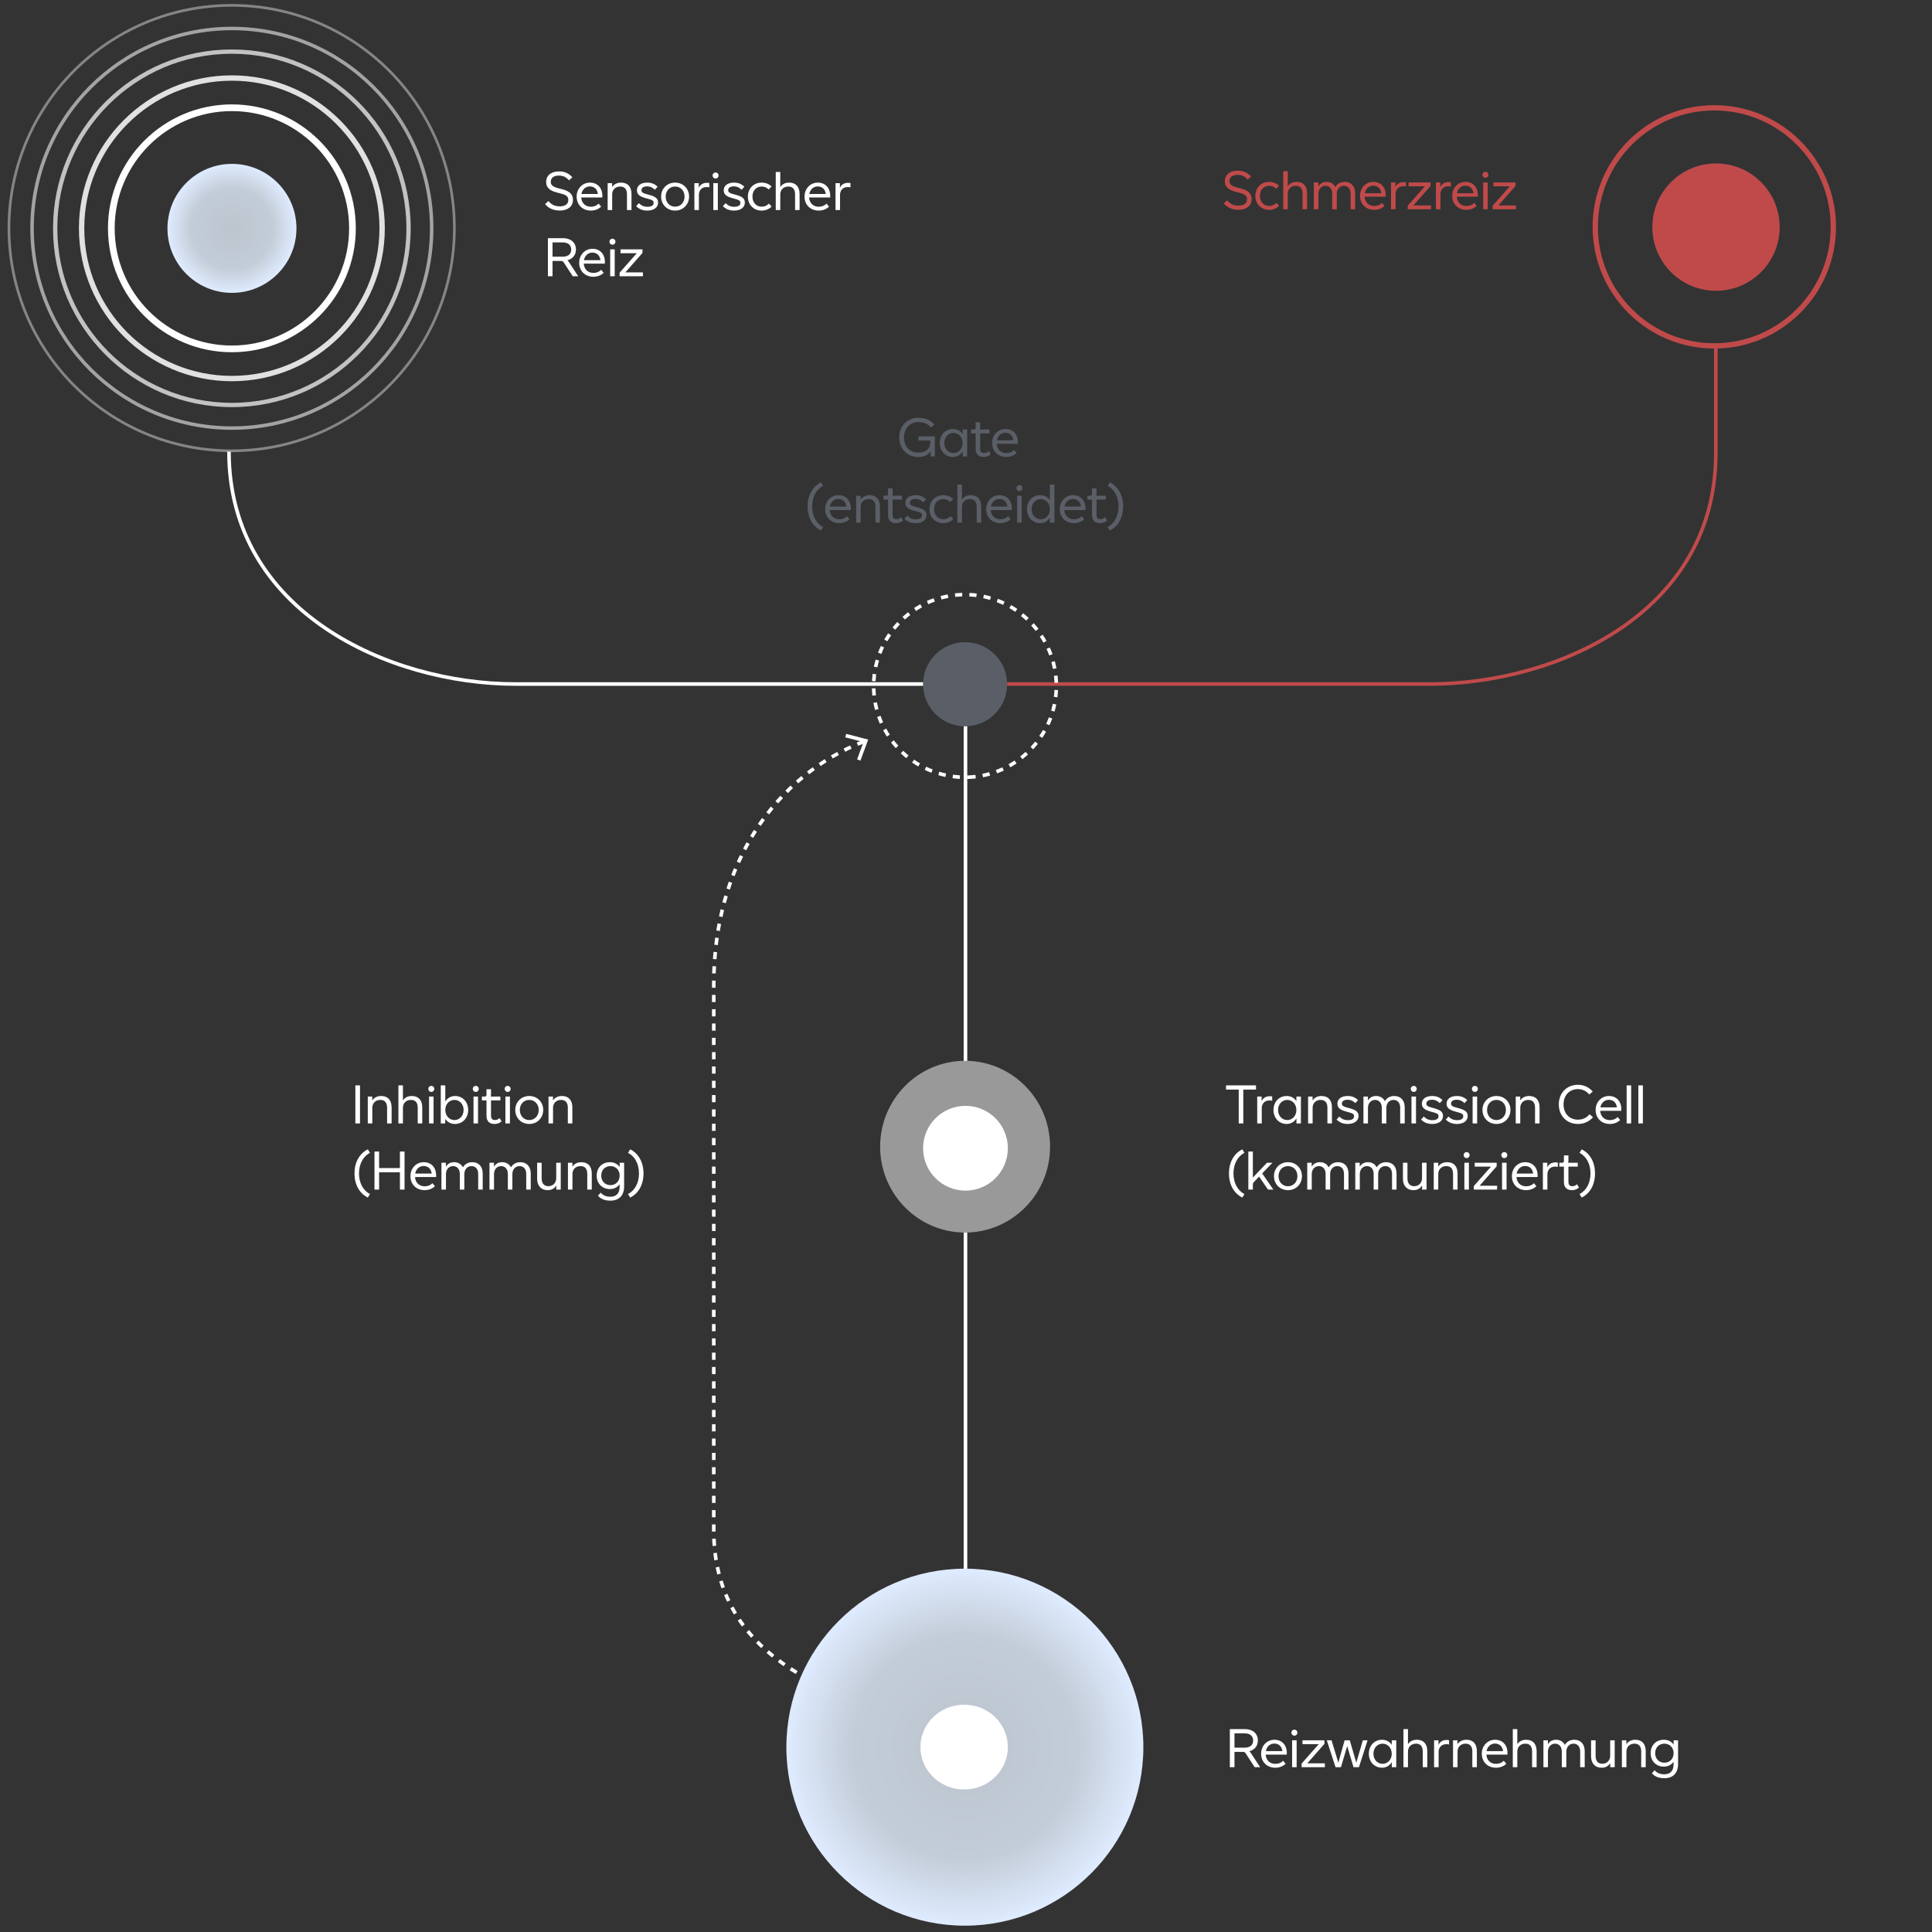 <svg width="1080" height="1080" viewBox="0 0 1080 1080" fill="none" xmlns="http://www.w3.org/2000/svg">
<rect x="0" y="0" width="1080" height="1080" fill="#333333" stroke="none"/>
<g clip-path="url(#clip0_1463_2)">
<mask id="mask0_1463_2" style="mask-type:luminance" maskUnits="userSpaceOnUse" x="0" y="0" width="1080" height="1080">
<path d="M1080 0H0V1080H1080V0Z" fill="white"/>
</mask>
<g mask="url(#mask0_1463_2)">
<path d="M692.454 628.001V609.093H685.36V606.718H702.109V609.093H695.014V628.001H692.454ZM702.798 628.001V612.979H705.266V615.57C705.914 614.059 707.363 612.794 709.769 612.794C710.386 612.794 710.818 612.825 711.157 612.918V615.323C710.756 615.2 710.17 615.138 709.677 615.138C706.53 615.138 705.327 617.421 705.327 619.488V628.001H702.798ZM719.258 628.309C715.002 628.309 711.886 624.978 711.886 620.475C711.886 615.971 715.002 612.671 719.258 612.671C721.51 612.671 723.423 613.658 724.687 615.509V612.979H727.217V628.001H724.718V625.225C723.453 627.199 721.479 628.309 719.258 628.309ZM719.567 626.119C722.497 626.119 724.687 623.683 724.687 620.475C724.687 617.298 722.497 614.861 719.567 614.861C716.636 614.861 714.446 617.298 714.446 620.475C714.446 623.683 716.636 626.119 719.567 626.119ZM731.235 628.001V612.979H733.734V615.138C734.875 613.504 736.571 612.671 738.761 612.671C742.432 612.671 744.56 614.984 744.56 619.025V628.001H742.031V619.241C742.031 616.372 740.736 614.861 738.268 614.861C735.584 614.861 733.764 616.65 733.764 619.303V628.001H731.235ZM753.419 628.309C750.766 628.309 748.823 627.477 747.157 625.842L748.669 624.145C750.026 625.502 751.476 626.181 753.419 626.181C755.732 626.181 756.935 625.441 756.935 624.022C756.935 622.788 756.349 622.387 753.542 621.647L752.956 621.493C749.162 620.506 747.62 619.333 747.62 616.958C747.62 614.306 749.841 612.671 753.357 612.671C755.825 612.671 757.552 613.442 759.156 614.953L757.645 616.65C756.319 615.447 755.085 614.768 753.296 614.768C751.291 614.768 750.119 615.57 750.119 616.927C750.119 618.1 750.921 618.593 753.666 619.303L754.252 619.457C757.984 620.444 759.434 621.554 759.434 623.837C759.434 626.551 757.059 628.309 753.419 628.309ZM762.172 628.001V612.979H764.671V615.2C765.658 613.565 767.138 612.702 769.174 612.671C771.364 612.609 773.277 613.75 774.171 615.57C775.251 613.689 777.101 612.671 779.446 612.671C782.993 612.671 785.245 615.108 785.245 619.025V628.001H782.715V619.241C782.715 616.557 781.296 614.861 778.952 614.861C776.639 614.861 774.973 616.712 774.973 619.303V628.001H772.444V619.241C772.444 616.619 770.963 614.861 768.681 614.861C766.367 614.861 764.702 616.742 764.702 619.303V628.001H762.172ZM789.027 628.001V612.979H791.556V628.001H789.027ZM790.292 610.388C789.336 610.388 788.626 609.648 788.626 608.692C788.626 607.735 789.336 607.026 790.292 607.026C791.248 607.026 791.957 607.735 791.957 608.692C791.957 609.648 791.248 610.388 790.292 610.388ZM800.638 628.309C797.985 628.309 796.042 627.477 794.376 625.842L795.888 624.145C797.245 625.502 798.695 626.181 800.638 626.181C802.951 626.181 804.154 625.441 804.154 624.022C804.154 622.788 803.568 622.387 800.761 621.647L800.175 621.493C796.381 620.506 794.839 619.333 794.839 616.958C794.839 614.306 797.06 612.671 800.576 612.671C803.044 612.671 804.771 613.442 806.375 614.953L804.864 616.65C803.538 615.447 802.304 614.768 800.515 614.768C798.51 614.768 797.338 615.57 797.338 616.927C797.338 618.1 798.14 618.593 800.885 619.303L801.471 619.457C805.203 620.444 806.653 621.554 806.653 623.837C806.653 626.551 804.278 628.309 800.638 628.309ZM814.45 628.309C811.797 628.309 809.854 627.477 808.188 625.842L809.7 624.145C811.057 625.502 812.507 626.181 814.45 626.181C816.763 626.181 817.966 625.441 817.966 624.022C817.966 622.788 817.38 622.387 814.573 621.647L813.987 621.493C810.193 620.506 808.651 619.333 808.651 616.958C808.651 614.306 810.872 612.671 814.388 612.671C816.856 612.671 818.583 613.442 820.187 614.953L818.676 616.65C817.349 615.447 816.116 614.768 814.327 614.768C812.322 614.768 811.149 615.57 811.149 616.927C811.149 618.1 811.951 618.593 814.697 619.303L815.283 619.457C819.015 620.444 820.465 621.554 820.465 623.837C820.465 626.551 818.09 628.309 814.45 628.309ZM823.203 628.001V612.979H825.732V628.001H823.203ZM824.468 610.388C823.511 610.388 822.802 609.648 822.802 608.692C822.802 607.735 823.511 607.026 824.468 607.026C825.424 607.026 826.133 607.735 826.133 608.692C826.133 609.648 825.424 610.388 824.468 610.388ZM836.541 628.309C831.945 628.309 828.707 624.824 828.707 620.475C828.707 616.125 831.945 612.671 836.541 612.671C841.106 612.671 844.345 616.125 844.345 620.475C844.345 624.824 841.106 628.309 836.541 628.309ZM836.541 626.119C839.564 626.119 841.816 623.775 841.816 620.475C841.816 617.205 839.564 614.861 836.541 614.861C833.488 614.861 831.267 617.205 831.267 620.475C831.267 623.775 833.488 626.119 836.541 626.119ZM847.302 628.001V612.979H849.801V615.138C850.942 613.504 852.639 612.671 854.829 612.671C858.499 612.671 860.628 614.984 860.628 619.025V628.001H858.098V619.241C858.098 616.372 856.803 614.861 854.335 614.861C851.652 614.861 849.832 616.65 849.832 619.303V628.001H847.302ZM882.085 628.309C875.977 628.309 871.381 623.899 871.381 617.359C871.381 610.82 875.977 606.409 882.085 606.409C885.354 606.409 888.316 607.766 890.351 610.203L888.377 611.838C886.897 609.925 884.552 608.815 882.085 608.815C877.458 608.815 874.034 612.146 874.034 617.359C874.034 622.572 877.427 625.903 882.085 625.903C884.737 625.903 887.02 624.824 888.531 622.85L890.506 624.485C888.501 626.921 885.478 628.309 882.085 628.309ZM899.894 628.309C895.267 628.309 891.966 625.071 891.966 620.475C891.966 616.064 895.174 612.671 899.369 612.671C903.688 612.671 906.34 615.694 906.34 620.074C906.34 620.475 906.34 620.721 906.31 620.968H894.527C894.743 624.114 896.84 626.15 899.925 626.15C901.683 626.15 903.133 625.564 904.274 624.423L905.662 626.089C904.243 627.507 902.207 628.309 899.894 628.309ZM894.619 619.025H903.842C903.564 616.434 901.868 614.799 899.339 614.799C896.933 614.799 895.113 616.526 894.619 619.025ZM909.297 628.001V606.718H911.826V628.001H909.297ZM915.849 628.001V606.718H918.379V628.001H915.849ZM686.995 655.963C686.995 649.763 689.74 644.828 694.459 642.484L695.662 644.458C691.837 646.37 689.524 650.689 689.524 655.963C689.524 661.238 691.837 665.556 695.662 667.469L694.459 669.443C689.74 667.098 686.995 662.163 686.995 655.963ZM697.828 665.001V643.718H700.357V658.4C700.604 658.03 700.882 657.691 701.252 657.32L708.254 649.979H711.307L705.57 655.963L711.832 665.001H708.84L703.843 657.721L701.067 660.621C700.511 661.176 700.357 661.515 700.357 662.287V665.001H697.828ZM719.992 665.309C715.396 665.309 712.157 661.824 712.157 657.475C712.157 653.125 715.396 649.671 719.992 649.671C724.557 649.671 727.796 653.125 727.796 657.475C727.796 661.824 724.557 665.309 719.992 665.309ZM719.992 663.119C723.015 663.119 725.267 660.775 725.267 657.475C725.267 654.205 723.015 651.861 719.992 651.861C716.938 651.861 714.718 654.205 714.718 657.475C714.718 660.775 716.938 663.119 719.992 663.119ZM730.753 665.001V649.979H733.252V652.2C734.239 650.565 735.719 649.702 737.755 649.671C739.945 649.609 741.858 650.75 742.752 652.57C743.832 650.689 745.682 649.671 748.027 649.671C751.574 649.671 753.826 652.108 753.826 656.025V665.001H751.296V656.241C751.296 653.557 749.877 651.861 747.533 651.861C745.22 651.861 743.554 653.712 743.554 656.303V665.001H741.025V656.241C741.025 653.619 739.544 651.861 737.262 651.861C734.948 651.861 733.282 653.742 733.282 656.303V665.001H730.753ZM757.608 665.001V649.979H760.107V652.2C761.094 650.565 762.574 649.702 764.61 649.671C766.8 649.609 768.712 650.75 769.607 652.57C770.687 650.689 772.537 649.671 774.882 649.671C778.429 649.671 780.681 652.108 780.681 656.025V665.001H778.151V656.241C778.151 653.557 776.732 651.861 774.388 651.861C772.075 651.861 770.409 653.712 770.409 656.303V665.001H767.88V656.241C767.88 653.619 766.399 651.861 764.116 651.861C761.803 651.861 760.137 653.742 760.137 656.303V665.001H757.608ZM790.077 665.309C786.53 665.309 784.247 662.903 784.247 658.924V649.979H786.776V658.708C786.776 661.546 788.134 663.089 790.54 663.089C793.1 663.089 794.92 661.238 794.92 658.647V649.979H797.449V665.001H794.95V662.688C793.902 664.446 792.267 665.309 790.077 665.309ZM801.468 665.001V649.979H803.966V652.138C805.108 650.504 806.804 649.671 808.994 649.671C812.665 649.671 814.793 651.984 814.793 656.025V665.001H812.264V656.241C812.264 653.372 810.968 651.861 808.501 651.861C805.817 651.861 803.997 653.65 803.997 656.303V665.001H801.468ZM818.593 665.001V649.979H821.122V665.001H818.593ZM819.858 647.388C818.902 647.388 818.192 646.648 818.192 645.692C818.192 644.735 818.902 644.026 819.858 644.026C820.814 644.026 821.523 644.735 821.523 645.692C821.523 646.648 820.814 647.388 819.858 647.388ZM823.881 665.001V662.996L833.474 652.138H824.374V649.979H836.651V651.984L827.089 662.842H836.897V665.001H823.881ZM839.65 665.001V649.979H842.179V665.001H839.65ZM840.915 647.388C839.958 647.388 839.249 646.648 839.249 645.692C839.249 644.735 839.958 644.026 840.915 644.026C841.871 644.026 842.58 644.735 842.58 645.692C842.58 646.648 841.871 647.388 840.915 647.388ZM853.081 665.309C848.454 665.309 845.154 662.071 845.154 657.475C845.154 653.064 848.361 649.671 852.556 649.671C856.875 649.671 859.528 652.694 859.528 657.074C859.528 657.475 859.528 657.721 859.497 657.968H847.714C847.93 661.114 850.027 663.15 853.112 663.15C854.87 663.15 856.32 662.564 857.461 661.423L858.849 663.089C857.43 664.507 855.394 665.309 853.081 665.309ZM847.806 656.025H857.029C856.751 653.434 855.055 651.799 852.526 651.799C850.12 651.799 848.3 653.526 847.806 656.025ZM862.484 665.001V649.979H864.952V652.57C865.6 651.059 867.049 649.794 869.455 649.794C870.072 649.794 870.504 649.825 870.843 649.918V652.323C870.442 652.2 869.856 652.138 869.363 652.138C866.216 652.138 865.013 654.421 865.013 656.488V665.001H862.484ZM878.707 665.309C875.838 665.309 874.234 663.675 874.234 660.744V652.138H871.674V649.979H873.185C873.987 649.979 874.234 649.671 874.234 648.776V645.877H876.763V648.776C876.763 649.393 876.702 649.732 876.548 649.979H881.976V652.138H876.763V660.498C876.763 662.317 877.38 663.089 878.953 663.089C879.91 663.089 880.619 662.811 881.575 662.009L882.655 663.86C881.421 664.908 880.156 665.309 878.707 665.309ZM891.623 655.963C891.623 662.163 888.909 667.098 884.189 669.443L882.955 667.469C886.78 665.556 889.094 661.238 889.094 655.963C889.094 650.689 886.78 646.37 882.955 644.458L884.189 642.484C888.909 644.828 891.623 649.763 891.623 655.963Z" fill="white"/>
<path d="M198.653 628.001V606.718H201.244V628.001H198.653ZM205.589 628.001V612.979H208.087V615.138C209.228 613.504 210.925 612.671 213.115 612.671C216.786 612.671 218.914 614.984 218.914 619.025V628.001H216.385V619.241C216.385 616.372 215.089 614.861 212.621 614.861C209.938 614.861 208.118 616.65 208.118 619.303V628.001H205.589ZM222.714 628.001V606.718H225.243V615.138C226.323 613.565 227.927 612.671 230.24 612.671C233.757 612.671 236.039 614.83 236.039 619.025V628.001H233.51V619.241C233.51 616.002 231.906 614.861 229.747 614.861C227.063 614.861 225.243 616.65 225.243 619.303V628.001H222.714ZM239.839 628.001V612.979H242.369V628.001H239.839ZM241.104 610.388C240.148 610.388 239.438 609.648 239.438 608.692C239.438 607.735 240.148 607.026 241.104 607.026C242.06 607.026 242.77 607.735 242.77 608.692C242.77 609.648 242.06 610.388 241.104 610.388ZM254.35 628.309C252.067 628.309 250.186 627.322 248.89 625.472V628.001H246.392V606.718H248.921V615.724C250.155 613.781 252.129 612.671 254.35 612.671C258.606 612.671 261.722 615.971 261.722 620.475C261.722 624.978 258.606 628.309 254.35 628.309ZM254.041 626.119C256.972 626.119 259.162 623.683 259.162 620.475C259.162 617.298 256.972 614.861 254.041 614.861C251.111 614.861 248.921 617.298 248.921 620.475C248.921 623.683 251.111 626.119 254.041 626.119ZM264.692 628.001V612.979H267.221V628.001H264.692ZM265.956 610.388C265 610.388 264.291 609.648 264.291 608.692C264.291 607.735 265 607.026 265.956 607.026C266.912 607.026 267.622 607.735 267.622 608.692C267.622 609.648 266.912 610.388 265.956 610.388ZM276.426 628.309C273.557 628.309 271.953 626.675 271.953 623.744V615.138H269.393V612.979H270.905C271.707 612.979 271.953 612.671 271.953 611.776V608.877H274.483V611.776C274.483 612.393 274.421 612.732 274.267 612.979H279.696V615.138H274.483V623.498C274.483 625.317 275.1 626.089 276.673 626.089C277.629 626.089 278.338 625.811 279.295 625.009L280.374 626.86C279.14 627.908 277.876 628.309 276.426 628.309ZM282.525 628.001V612.979H285.055V628.001H282.525ZM283.79 610.388C282.834 610.388 282.124 609.648 282.124 608.692C282.124 607.735 282.834 607.026 283.79 607.026C284.746 607.026 285.456 607.735 285.456 608.692C285.456 609.648 284.746 610.388 283.79 610.388ZM295.864 628.309C291.268 628.309 288.029 624.824 288.029 620.475C288.029 616.125 291.268 612.671 295.864 612.671C300.429 612.671 303.668 616.125 303.668 620.475C303.668 624.824 300.429 628.309 295.864 628.309ZM295.864 626.119C298.887 626.119 301.138 623.775 301.138 620.475C301.138 617.205 298.887 614.861 295.864 614.861C292.81 614.861 290.589 617.205 290.589 620.475C290.589 623.775 292.81 626.119 295.864 626.119ZM306.625 628.001V612.979H309.123V615.138C310.264 613.504 311.961 612.671 314.151 612.671C317.822 612.671 319.95 614.984 319.95 619.025V628.001H317.421V619.241C317.421 616.372 316.125 614.861 313.657 614.861C310.974 614.861 309.154 616.65 309.154 619.303V628.001H306.625ZM198.159 655.963C198.159 649.763 200.904 644.828 205.624 642.484L206.827 644.458C203.002 646.37 200.689 650.689 200.689 655.963C200.689 661.238 203.002 665.556 206.827 667.469L205.624 669.443C200.904 667.098 198.159 662.163 198.159 655.963ZM223.552 665.001V655.315H211.923V665.001H209.332V643.718H211.923V652.94H223.552V643.718H226.143V665.001H223.552ZM237.364 665.309C232.737 665.309 229.437 662.071 229.437 657.475C229.437 653.064 232.645 649.671 236.84 649.671C241.158 649.671 243.811 652.694 243.811 657.074C243.811 657.475 243.811 657.721 243.78 657.968H231.997C232.213 661.114 234.31 663.15 237.395 663.15C239.153 663.15 240.603 662.564 241.744 661.423L243.132 663.089C241.713 664.507 239.678 665.309 237.364 665.309ZM232.09 656.025H241.312C241.035 653.434 239.338 651.799 236.809 651.799C234.403 651.799 232.583 653.526 232.09 656.025ZM246.767 665.001V649.979H249.266V652.2C250.253 650.565 251.734 649.702 253.769 649.671C255.959 649.609 257.872 650.75 258.766 652.57C259.846 650.689 261.697 649.671 264.041 649.671C267.588 649.671 269.84 652.108 269.84 656.025V665.001H267.311V656.241C267.311 653.557 265.892 651.861 263.547 651.861C261.234 651.861 259.568 653.712 259.568 656.303V665.001H257.039V656.241C257.039 653.619 255.558 651.861 253.276 651.861C250.962 651.861 249.297 653.742 249.297 656.303V665.001H246.767ZM273.622 665.001V649.979H276.121V652.2C277.108 650.565 278.588 649.702 280.624 649.671C282.814 649.609 284.727 650.75 285.621 652.57C286.701 650.689 288.552 649.671 290.896 649.671C294.443 649.671 296.695 652.108 296.695 656.025V665.001H294.165V656.241C294.165 653.557 292.747 651.861 290.402 651.861C288.089 651.861 286.423 653.712 286.423 656.303V665.001H283.894V656.241C283.894 653.619 282.413 651.861 280.131 651.861C277.817 651.861 276.152 653.742 276.152 656.303V665.001H273.622ZM306.091 665.309C302.544 665.309 300.261 662.903 300.261 658.924V649.979H302.791V658.708C302.791 661.546 304.148 663.089 306.554 663.089C309.114 663.089 310.934 661.238 310.934 658.647V649.979H313.463V665.001H310.965V662.688C309.916 664.446 308.281 665.309 306.091 665.309ZM317.482 665.001V649.979H319.981V652.138C321.122 650.504 322.818 649.671 325.008 649.671C328.679 649.671 330.807 651.984 330.807 656.025V665.001H328.278V656.241C328.278 653.372 326.982 651.861 324.515 651.861C321.831 651.861 320.011 653.65 320.011 656.303V665.001H317.482ZM341.239 671.17C338.216 671.17 335.872 670.306 334.237 668.394L335.81 666.697C337.044 668.24 338.864 668.98 341.239 668.98C344.447 668.98 346.36 667.098 346.36 663.551V661.978C345.126 663.736 343.275 664.693 340.931 664.693C336.581 664.693 333.559 661.577 333.559 657.166C333.559 652.755 336.581 649.671 340.931 649.671C343.275 649.671 345.126 650.596 346.39 652.354V649.979H348.889V663.212C348.889 668.425 345.928 671.17 341.239 671.17ZM341.239 662.502C344.262 662.502 346.39 660.282 346.39 657.166C346.39 654.051 344.262 651.861 341.239 651.861C338.216 651.861 336.088 654.051 336.088 657.166C336.088 660.282 338.216 662.502 341.239 662.502ZM359.724 655.963C359.724 662.163 357.01 667.098 352.291 669.443L351.057 667.469C354.882 665.556 357.195 661.238 357.195 655.963C357.195 650.689 354.882 646.37 351.057 644.458L352.291 642.484C357.01 644.828 359.724 649.763 359.724 655.963Z" fill="white"/>
<path d="M687.488 987.863V966.58H689.246H690.079H695.94C700.32 966.58 703.158 969.109 703.158 972.934C703.158 975.957 701.4 978.116 698.438 978.949C698.808 979.288 699.086 979.689 699.364 980.121L704.422 987.863H701.369L696.464 980.337C695.847 979.381 695.631 979.319 694.459 979.319H690.079V987.863H687.488ZM690.079 976.944H695.693C698.778 976.944 700.505 975.525 700.505 972.996C700.505 970.405 698.778 968.955 695.693 968.955H690.079V976.944ZM712.9 988.172C708.273 988.172 704.973 984.933 704.973 980.337C704.973 975.926 708.18 972.533 712.375 972.533C716.694 972.533 719.347 975.556 719.347 979.936C719.347 980.337 719.347 980.584 719.316 980.83H707.533C707.749 983.977 709.846 986.013 712.931 986.013C714.689 986.013 716.139 985.426 717.28 984.285L718.668 985.951C717.249 987.37 715.213 988.172 712.9 988.172ZM707.625 978.887H716.848C716.57 976.296 714.874 974.661 712.345 974.661C709.939 974.661 708.119 976.389 707.625 978.887ZM722.303 987.863V972.841H724.832V987.863H722.303ZM723.568 970.25C722.612 970.25 721.902 969.51 721.902 968.554C721.902 967.598 722.612 966.888 723.568 966.888C724.524 966.888 725.233 967.598 725.233 968.554C725.233 969.51 724.524 970.25 723.568 970.25ZM727.591 987.863V985.858L737.184 975.001H728.084V972.841H740.361V974.846L730.799 985.704H740.608V987.863H727.591ZM741.694 972.841H744.347L747.74 984.008C747.894 984.532 747.987 984.84 748.141 985.365C748.295 984.84 748.357 984.532 748.511 984.008L751.658 972.841H754.526L757.796 984.008C757.95 984.532 758.043 984.84 758.197 985.365C758.351 984.84 758.413 984.532 758.567 984.008L761.837 972.841H764.489L759.647 987.863H756.624L753.477 977.376C753.323 976.882 753.231 976.543 753.107 976.049C752.953 976.543 752.86 976.882 752.706 977.376L749.591 987.863H746.568L741.694 972.841ZM772.562 988.172C768.305 988.172 765.19 984.84 765.19 980.337C765.19 975.834 768.305 972.533 772.562 972.533C774.814 972.533 776.726 973.52 777.991 975.371V972.841H780.52V987.863H778.022V985.087C776.757 987.061 774.783 988.172 772.562 988.172ZM772.871 985.982C775.801 985.982 777.991 983.545 777.991 980.337C777.991 977.16 775.801 974.723 772.871 974.723C769.94 974.723 767.75 977.16 767.75 980.337C767.75 983.545 769.94 985.982 772.871 985.982ZM784.539 987.863V966.58H787.068V975.001C788.148 973.428 789.752 972.533 792.065 972.533C795.582 972.533 797.864 974.692 797.864 978.887V987.863H795.335V979.103C795.335 975.864 793.731 974.723 791.572 974.723C788.888 974.723 787.068 976.512 787.068 979.165V987.863H784.539ZM801.664 987.863V972.841H804.132V975.433C804.78 973.921 806.229 972.656 808.635 972.656C809.252 972.656 809.684 972.687 810.023 972.78V975.186C809.622 975.062 809.036 975.001 808.543 975.001C805.396 975.001 804.194 977.283 804.194 979.35V987.863H801.664ZM812.253 987.863V972.841H814.751V975.001C815.893 973.366 817.589 972.533 819.779 972.533C823.45 972.533 825.578 974.846 825.578 978.887V987.863H823.049V979.103C823.049 976.235 821.753 974.723 819.286 974.723C816.602 974.723 814.782 976.512 814.782 979.165V987.863H812.253ZM836.257 988.172C831.63 988.172 828.329 984.933 828.329 980.337C828.329 975.926 831.537 972.533 835.732 972.533C840.051 972.533 842.703 975.556 842.703 979.936C842.703 980.337 842.703 980.584 842.673 980.83H830.89C831.106 983.977 833.203 986.013 836.288 986.013C838.046 986.013 839.496 985.426 840.637 984.285L842.025 985.951C840.606 987.37 838.57 988.172 836.257 988.172ZM830.982 978.887H840.205C839.927 976.296 838.231 974.661 835.702 974.661C833.296 974.661 831.476 976.389 830.982 978.887ZM845.66 987.863V966.58H848.189V975.001C849.269 973.428 850.873 972.533 853.186 972.533C856.703 972.533 858.985 974.692 858.985 978.887V987.863H856.456V979.103C856.456 975.864 854.852 974.723 852.693 974.723C850.009 974.723 848.189 976.512 848.189 979.165V987.863H845.66ZM862.785 987.863V972.841H865.284V975.062C866.271 973.428 867.751 972.564 869.787 972.533C871.977 972.471 873.89 973.613 874.784 975.433C875.864 973.551 877.715 972.533 880.059 972.533C883.606 972.533 885.858 974.97 885.858 978.887V987.863H883.328V979.103C883.328 976.42 881.91 974.723 879.565 974.723C877.252 974.723 875.586 976.574 875.586 979.165V987.863H873.057V979.103C873.057 976.481 871.576 974.723 869.294 974.723C866.98 974.723 865.315 976.605 865.315 979.165V987.863H862.785ZM895.254 988.172C891.707 988.172 889.424 985.766 889.424 981.787V972.841H891.954V981.571C891.954 984.409 893.311 985.951 895.717 985.951C898.277 985.951 900.097 984.1 900.097 981.509V972.841H902.626V987.863H900.128V985.55C899.079 987.308 897.444 988.172 895.254 988.172ZM906.645 987.863V972.841H909.144V975.001C910.285 973.366 911.981 972.533 914.171 972.533C917.842 972.533 919.97 974.846 919.97 978.887V987.863H917.441V979.103C917.441 976.235 916.145 974.723 913.678 974.723C910.994 974.723 909.174 976.512 909.174 979.165V987.863H906.645ZM930.402 994.032C927.379 994.032 925.035 993.169 923.4 991.256L924.973 989.56C926.207 991.102 928.027 991.842 930.402 991.842C933.61 991.842 935.523 989.961 935.523 986.414V984.84C934.289 986.599 932.438 987.555 930.094 987.555C925.744 987.555 922.722 984.439 922.722 980.029C922.722 975.618 925.744 972.533 930.094 972.533C932.438 972.533 934.289 973.458 935.553 975.217V972.841H938.052V986.074C938.052 991.287 935.091 994.032 930.402 994.032ZM930.402 985.365C933.425 985.365 935.553 983.144 935.553 980.029C935.553 976.913 933.425 974.723 930.402 974.723C927.379 974.723 925.251 976.913 925.251 980.029C925.251 983.144 927.379 985.365 930.402 985.365Z" fill="white"/>
<path d="M539.5 689C565.743 689 587 667.501 587 641C587 614.499 565.725 593 539.5 593C513.275 593 492 614.499 492 641C492 667.501 513.275 689 539.5 689Z" fill="white" fill-opacity="0.5"/>
<path d="M539.701 665.565C552.792 665.565 563.396 654.962 563.396 641.87C563.396 628.779 552.792 618.176 539.701 618.176C526.61 618.176 516.007 628.798 516.007 641.87C516.007 654.943 526.61 665.565 539.701 665.565Z" fill="white"/>
<path d="M513.302 255.447C507.257 255.447 502.691 251.036 502.691 244.497C502.691 237.958 507.287 233.547 513.395 233.547C517.22 233.547 520.304 234.904 522.34 237.341L520.366 238.976C518.885 237.063 516.541 235.953 513.395 235.953C508.768 235.953 505.344 239.284 505.344 244.497C505.344 249.71 508.645 253.041 513.302 253.041C517.22 253.041 520.027 251.036 520.027 247.551V246.255H513.395V243.942H522.587V255.139H520.243V252.054C518.885 254.337 516.664 255.447 513.302 255.447ZM532.697 255.447C528.44 255.447 525.325 252.116 525.325 247.612C525.325 243.109 528.44 239.808 532.697 239.808C534.949 239.808 536.861 240.795 538.126 242.646V240.117H540.655V255.139H538.157V252.363C536.892 254.337 534.918 255.447 532.697 255.447ZM533.005 253.257C535.936 253.257 538.126 250.82 538.126 247.612C538.126 244.435 535.936 241.998 533.005 241.998C530.075 241.998 527.885 244.435 527.885 247.612C527.885 250.82 530.075 253.257 533.005 253.257ZM549.856 255.447C546.987 255.447 545.383 253.812 545.383 250.882V242.276H542.823V240.117H544.334C545.136 240.117 545.383 239.808 545.383 238.914V236.014H547.912V238.914C547.912 239.531 547.851 239.87 547.697 240.117H553.125V242.276H547.912V250.635C547.912 252.455 548.529 253.226 550.102 253.226C551.059 253.226 551.768 252.949 552.724 252.147L553.804 253.997C552.57 255.046 551.305 255.447 549.856 255.447ZM562.532 255.447C557.906 255.447 554.605 252.208 554.605 247.612C554.605 243.201 557.813 239.808 562.008 239.808C566.326 239.808 568.979 242.831 568.979 247.211C568.979 247.612 568.979 247.859 568.948 248.106H557.165C557.381 251.252 559.479 253.288 562.563 253.288C564.322 253.288 565.771 252.702 566.913 251.561L568.301 253.226C566.882 254.645 564.846 255.447 562.532 255.447ZM557.258 246.163H566.481C566.203 243.572 564.507 241.937 561.977 241.937C559.571 241.937 557.751 243.664 557.258 246.163ZM451.467 283.101C451.467 276.901 454.212 271.966 458.932 269.621L460.135 271.596C456.31 273.508 453.996 277.826 453.996 283.101C453.996 288.376 456.31 292.694 460.135 294.606L458.932 296.58C454.212 294.236 451.467 289.301 451.467 283.101ZM469.179 292.447C464.552 292.447 461.252 289.208 461.252 284.612C461.252 280.201 464.46 276.808 468.655 276.808C472.973 276.808 475.626 279.831 475.626 284.211C475.626 284.612 475.626 284.859 475.595 285.106H463.812C464.028 288.252 466.125 290.288 469.21 290.288C470.968 290.288 472.418 289.702 473.559 288.561L474.947 290.226C473.528 291.645 471.492 292.447 469.179 292.447ZM463.904 283.163H473.127C472.85 280.572 471.153 278.937 468.624 278.937C466.218 278.937 464.398 280.664 463.904 283.163ZM478.582 292.139V277.117H481.081V279.276C482.222 277.641 483.919 276.808 486.109 276.808C489.779 276.808 491.908 279.122 491.908 283.163V292.139H489.378V283.379C489.378 280.51 488.083 278.998 485.615 278.998C482.931 278.998 481.112 280.788 481.112 283.44V292.139H478.582ZM500.89 292.447C498.021 292.447 496.417 290.812 496.417 287.882V279.276H493.857V277.117H495.368C496.17 277.117 496.417 276.808 496.417 275.914V273.014H498.946V275.914C498.946 276.531 498.885 276.87 498.73 277.117H504.159V279.276H498.946V287.635C498.946 289.455 499.563 290.226 501.136 290.226C502.093 290.226 502.802 289.949 503.758 289.147L504.838 290.997C503.604 292.046 502.339 292.447 500.89 292.447ZM511.897 292.447C509.244 292.447 507.301 291.614 505.635 289.979L507.147 288.283C508.504 289.64 509.954 290.319 511.897 290.319C514.211 290.319 515.414 289.578 515.414 288.16C515.414 286.926 514.827 286.525 512.021 285.784L511.434 285.63C507.64 284.643 506.098 283.471 506.098 281.096C506.098 278.443 508.319 276.808 511.835 276.808C514.303 276.808 516.03 277.58 517.634 279.091L516.123 280.788C514.797 279.585 513.563 278.906 511.774 278.906C509.769 278.906 508.597 279.708 508.597 281.065C508.597 282.237 509.399 282.731 512.144 283.44L512.73 283.594C516.462 284.582 517.912 285.692 517.912 287.975C517.912 290.689 515.537 292.447 511.897 292.447ZM527.22 292.447C522.84 292.447 519.602 289.147 519.602 284.612C519.602 280.109 522.84 276.808 527.22 276.808C529.472 276.808 531.446 277.549 532.803 278.968L531.23 280.664C530.058 279.492 528.886 278.998 527.22 278.998C524.259 278.998 522.162 281.343 522.162 284.612C522.162 287.882 524.259 290.257 527.22 290.257C528.948 290.257 530.182 289.733 531.354 288.53L532.865 290.195C531.446 291.676 529.472 292.447 527.22 292.447ZM535.185 292.139V270.855H537.714V279.276C538.794 277.703 540.398 276.808 542.711 276.808C546.228 276.808 548.51 278.968 548.51 283.163V292.139H545.981V283.379C545.981 280.14 544.377 278.998 542.218 278.998C539.534 278.998 537.714 280.788 537.714 283.44V292.139H535.185ZM559.189 292.447C554.562 292.447 551.262 289.208 551.262 284.612C551.262 280.201 554.47 276.808 558.665 276.808C562.983 276.808 565.636 279.831 565.636 284.211C565.636 284.612 565.636 284.859 565.605 285.106H553.822C554.038 288.252 556.135 290.288 559.22 290.288C560.978 290.288 562.428 289.702 563.569 288.561L564.957 290.226C563.538 291.645 561.502 292.447 559.189 292.447ZM553.914 283.163H563.137C562.86 280.572 561.163 278.937 558.634 278.937C556.228 278.937 554.408 280.664 553.914 283.163ZM568.592 292.139V277.117H571.122V292.139H568.592ZM569.857 274.526C568.901 274.526 568.191 273.786 568.191 272.829C568.191 271.873 568.901 271.164 569.857 271.164C570.813 271.164 571.523 271.873 571.523 272.829C571.523 273.786 570.813 274.526 569.857 274.526ZM581.468 292.447C577.211 292.447 574.096 289.116 574.096 284.612C574.096 280.109 577.211 276.808 581.468 276.808C583.72 276.808 585.632 277.795 586.897 279.646V270.855H589.426V292.139H586.927V289.363C585.663 291.337 583.689 292.447 581.468 292.447ZM581.776 290.257C584.707 290.257 586.897 287.82 586.897 284.612C586.897 281.435 584.707 278.998 581.776 278.998C578.846 278.998 576.656 281.435 576.656 284.612C576.656 287.82 578.846 290.257 581.776 290.257ZM600.323 292.447C595.696 292.447 592.396 289.208 592.396 284.612C592.396 280.201 595.604 276.808 599.799 276.808C604.117 276.808 606.77 279.831 606.77 284.211C606.77 284.612 606.77 284.859 606.739 285.106H594.956C595.172 288.252 597.269 290.288 600.354 290.288C602.112 290.288 603.562 289.702 604.703 288.561L606.091 290.226C604.672 291.645 602.637 292.447 600.323 292.447ZM595.049 283.163H604.271C603.994 280.572 602.297 278.937 599.768 278.937C597.362 278.937 595.542 280.664 595.049 283.163ZM614.908 292.447C612.04 292.447 610.436 290.812 610.436 287.882V279.276H607.876V277.117H609.387C610.189 277.117 610.436 276.808 610.436 275.914V273.014H612.965V275.914C612.965 276.531 612.904 276.87 612.749 277.117H618.178V279.276H612.965V287.635C612.965 289.455 613.582 290.226 615.155 290.226C616.111 290.226 616.821 289.949 617.777 289.147L618.857 290.997C617.623 292.046 616.358 292.447 614.908 292.447ZM627.825 283.101C627.825 289.301 625.11 294.236 620.391 296.58L619.157 294.606C622.982 292.694 625.295 288.376 625.295 283.101C625.295 277.826 622.982 273.508 619.157 271.596L620.391 269.621C625.11 271.966 627.825 276.901 627.825 283.101Z" fill="#5A5E67"/>
<path d="M539.5 406C552.483 406 563 395.484 563 382.5C563 369.516 552.483 359 539.5 359C526.516 359 516 369.534 516 382.5C516 395.466 526.516 406 539.5 406Z" fill="#5A5E67"/>
<path d="M692.406 117.278C688.828 117.278 685.99 116.044 684.109 113.669L685.96 111.972C687.81 114.07 689.476 114.933 692.406 114.933C695.275 114.933 697.095 113.669 697.095 111.417C697.095 109.505 696.108 108.579 692.715 107.715L690.864 107.253C686.607 106.173 684.695 104.384 684.695 101.33C684.695 97.629 687.533 95.408 691.851 95.408C694.936 95.408 697.403 96.457 699.347 98.709L697.496 100.405C695.645 98.369 694.195 97.752 691.604 97.752C689.013 97.752 687.286 99.017 687.286 101.238C687.286 103.027 688.427 104.045 691.512 104.816L693.363 105.279C697.866 106.42 699.686 108.178 699.686 111.355C699.686 114.995 696.786 117.278 692.406 117.278ZM709.369 117.308C704.989 117.308 701.751 114.008 701.751 109.474C701.751 104.97 704.989 101.67 709.369 101.67C711.621 101.67 713.595 102.41 714.953 103.829L713.379 105.525C712.207 104.353 711.035 103.86 709.369 103.86C706.408 103.86 704.311 106.204 704.311 109.474C704.311 112.743 706.408 115.118 709.369 115.118C711.097 115.118 712.331 114.594 713.503 113.391L715.014 115.057C713.595 116.537 711.621 117.308 709.369 117.308ZM717.334 117V95.717H719.863V104.137C720.943 102.564 722.547 101.67 724.86 101.67C728.377 101.67 730.659 103.829 730.659 108.024V117H728.13V108.24C728.13 105.001 726.526 103.86 724.367 103.86C721.683 103.86 719.863 105.649 719.863 108.302V117H717.334ZM734.459 117V101.978H736.958V104.199C737.945 102.564 739.426 101.701 741.461 101.67C743.651 101.608 745.564 102.749 746.458 104.569C747.538 102.688 749.389 101.67 751.733 101.67C755.28 101.67 757.532 104.107 757.532 108.024V117H755.003V108.24C755.003 105.556 753.584 103.86 751.239 103.86C748.926 103.86 747.26 105.711 747.26 108.302V117H744.731V108.24C744.731 105.618 743.25 103.86 740.968 103.86C738.654 103.86 736.989 105.741 736.989 108.302V117H734.459ZM768.193 117.308C763.566 117.308 760.266 114.07 760.266 109.474C760.266 105.063 763.474 101.67 767.669 101.67C771.987 101.67 774.64 104.693 774.64 109.073C774.64 109.474 774.64 109.72 774.609 109.967H762.826C763.042 113.113 765.139 115.149 768.224 115.149C769.982 115.149 771.432 114.563 772.573 113.422L773.961 115.088C772.542 116.506 770.506 117.308 768.193 117.308ZM762.918 108.024H772.141C771.864 105.433 770.167 103.798 767.638 103.798C765.232 103.798 763.412 105.525 762.918 108.024ZM777.596 117V101.978H780.064V104.569C780.712 103.058 782.161 101.793 784.567 101.793C785.184 101.793 785.616 101.824 785.955 101.917V104.322C785.554 104.199 784.968 104.137 784.475 104.137C781.329 104.137 780.126 106.42 780.126 108.487V117H777.596ZM786.92 117V114.995L796.513 104.137H787.414V101.978H799.69V103.983L790.128 114.841H799.937V117H786.92ZM802.69 117V101.978H805.157V104.569C805.805 103.058 807.255 101.793 809.661 101.793C810.278 101.793 810.709 101.824 811.049 101.917V104.322C810.648 104.199 810.062 104.137 809.568 104.137C806.422 104.137 805.219 106.42 805.219 108.487V117H802.69ZM819.705 117.308C815.078 117.308 811.778 114.07 811.778 109.474C811.778 105.063 814.986 101.67 819.181 101.67C823.499 101.67 826.152 104.693 826.152 109.073C826.152 109.474 826.152 109.72 826.121 109.967H814.338C814.554 113.113 816.651 115.149 819.736 115.149C821.494 115.149 822.944 114.563 824.085 113.422L825.473 115.088C824.054 116.506 822.018 117.308 819.705 117.308ZM814.43 108.024H823.653C823.376 105.433 821.679 103.798 819.15 103.798C816.744 103.798 814.924 105.525 814.43 108.024ZM829.108 117V101.978H831.638V117H829.108ZM830.373 99.387C829.417 99.387 828.707 98.647 828.707 97.691C828.707 96.735 829.417 96.025 830.373 96.025C831.329 96.025 832.039 96.735 832.039 97.691C832.039 98.647 831.329 99.387 830.373 99.387ZM834.396 117V114.995L843.989 104.137H834.889V101.978H847.166V103.983L837.604 114.841H847.413V117H834.396Z" fill="#C04A4A"/>
<path d="M313.004 117.69C309.426 117.69 306.588 116.456 304.707 114.081L306.557 112.384C308.408 114.482 310.074 115.345 313.004 115.345C315.873 115.345 317.693 114.081 317.693 111.829C317.693 109.917 316.705 108.991 313.312 108.128L311.462 107.665C307.205 106.585 305.293 104.796 305.293 101.743C305.293 98.041 308.13 95.82 312.449 95.82C315.533 95.82 318.001 96.869 319.944 99.121L318.094 100.817C316.243 98.781 314.793 98.165 312.202 98.165C309.611 98.165 307.884 99.429 307.884 101.65C307.884 103.439 309.025 104.457 312.109 105.228L313.96 105.691C318.464 106.832 320.284 108.59 320.284 111.767C320.284 115.407 317.384 117.69 313.004 117.69ZM330.276 117.721C325.649 117.721 322.348 114.482 322.348 109.886C322.348 105.475 325.556 102.082 329.751 102.082C334.07 102.082 336.722 105.105 336.722 109.485C336.722 109.886 336.722 110.133 336.691 110.379H324.908C325.124 113.526 327.222 115.561 330.306 115.561C332.065 115.561 333.514 114.975 334.656 113.834L336.044 115.5C334.625 116.919 332.589 117.721 330.276 117.721ZM325.001 108.436H334.224C333.946 105.845 332.25 104.21 329.72 104.21C327.314 104.21 325.495 105.938 325.001 108.436ZM339.679 117.412V102.39H342.177V104.55C343.319 102.915 345.015 102.082 347.205 102.082C350.876 102.082 353.004 104.395 353.004 108.436V117.412H350.475V108.652C350.475 105.783 349.179 104.272 346.712 104.272C344.028 104.272 342.208 106.061 342.208 108.714V117.412H339.679ZM361.863 117.721C359.21 117.721 357.267 116.888 355.601 115.253L357.113 113.556C358.47 114.914 359.92 115.592 361.863 115.592C364.176 115.592 365.379 114.852 365.379 113.433C365.379 112.199 364.793 111.798 361.986 111.058L361.4 110.904C357.606 109.917 356.064 108.745 356.064 106.369C356.064 103.717 358.285 102.082 361.801 102.082C364.269 102.082 365.996 102.853 367.6 104.364L366.089 106.061C364.762 104.858 363.529 104.179 361.739 104.179C359.735 104.179 358.562 104.981 358.562 106.339C358.562 107.511 359.364 108.004 362.11 108.714L362.696 108.868C366.428 109.855 367.878 110.965 367.878 113.248C367.878 115.962 365.503 117.721 361.863 117.721ZM377.402 117.721C372.806 117.721 369.567 114.235 369.567 109.886C369.567 105.537 372.806 102.082 377.402 102.082C381.967 102.082 385.206 105.537 385.206 109.886C385.206 114.235 381.967 117.721 377.402 117.721ZM377.402 115.531C380.425 115.531 382.677 113.186 382.677 109.886C382.677 106.616 380.425 104.272 377.402 104.272C374.348 104.272 372.127 106.616 372.127 109.886C372.127 113.186 374.348 115.531 377.402 115.531ZM388.163 117.412V102.39H390.631V104.981C391.278 103.47 392.728 102.205 395.134 102.205C395.751 102.205 396.183 102.236 396.522 102.329V104.735C396.121 104.611 395.535 104.55 395.042 104.55C391.895 104.55 390.692 106.832 390.692 108.899V117.412H388.163ZM398.752 117.412V102.39H401.281V117.412H398.752ZM400.016 99.799C399.06 99.799 398.351 99.059 398.351 98.103C398.351 97.147 399.06 96.437 400.016 96.437C400.973 96.437 401.682 97.147 401.682 98.103C401.682 99.059 400.973 99.799 400.016 99.799ZM410.363 117.721C407.71 117.721 405.767 116.888 404.101 115.253L405.612 113.556C406.97 114.914 408.419 115.592 410.363 115.592C412.676 115.592 413.879 114.852 413.879 113.433C413.879 112.199 413.293 111.798 410.486 111.058L409.9 110.904C406.106 109.917 404.564 108.745 404.564 106.369C404.564 103.717 406.785 102.082 410.301 102.082C412.769 102.082 414.496 102.853 416.1 104.364L414.589 106.061C413.262 104.858 412.028 104.179 410.239 104.179C408.234 104.179 407.062 104.981 407.062 106.339C407.062 107.511 407.864 108.004 410.609 108.714L411.196 108.868C414.928 109.855 416.378 110.965 416.378 113.248C416.378 115.962 414.002 117.721 410.363 117.721ZM425.686 117.721C421.306 117.721 418.067 114.42 418.067 109.886C418.067 105.382 421.306 102.082 425.686 102.082C427.938 102.082 429.912 102.822 431.269 104.241L429.696 105.938C428.524 104.765 427.352 104.272 425.686 104.272C422.725 104.272 420.627 106.616 420.627 109.886C420.627 113.155 422.725 115.531 425.686 115.531C427.413 115.531 428.647 115.006 429.819 113.803L431.331 115.469C429.912 116.949 427.938 117.721 425.686 117.721ZM433.651 117.412V96.129H436.18V104.55C437.26 102.976 438.863 102.082 441.177 102.082C444.693 102.082 446.976 104.241 446.976 108.436V117.412H444.447V108.652C444.447 105.413 442.843 104.272 440.683 104.272C438 104.272 436.18 106.061 436.18 108.714V117.412H433.651ZM457.654 117.721C453.028 117.721 449.727 114.482 449.727 109.886C449.727 105.475 452.935 102.082 457.13 102.082C461.448 102.082 464.101 105.105 464.101 109.485C464.101 109.886 464.101 110.133 464.07 110.379H452.287C452.503 113.526 454.601 115.561 457.685 115.561C459.443 115.561 460.893 114.975 462.035 113.834L463.423 115.5C462.004 116.919 459.968 117.721 457.654 117.721ZM452.38 108.436H461.603C461.325 105.845 459.629 104.21 457.099 104.21C454.693 104.21 452.873 105.938 452.38 108.436ZM467.058 117.412V102.39H469.525V104.981C470.173 103.47 471.623 102.205 474.029 102.205C474.646 102.205 475.078 102.236 475.417 102.329V104.735C475.016 104.611 474.43 104.55 473.936 104.55C470.79 104.55 469.587 106.832 469.587 108.899V117.412H467.058ZM306.28 154.412V133.129H308.038H308.871H314.731C319.111 133.129 321.949 135.658 321.949 139.483C321.949 142.506 320.191 144.665 317.23 145.498C317.6 145.837 317.878 146.238 318.155 146.67L323.214 154.412H320.16L315.256 146.886C314.639 145.93 314.423 145.868 313.251 145.868H308.871V154.412H306.28ZM308.871 143.493H314.485C317.569 143.493 319.296 142.074 319.296 139.545C319.296 136.954 317.569 135.504 314.485 135.504H308.871V143.493ZM331.691 154.721C327.065 154.721 323.764 151.482 323.764 146.886C323.764 142.475 326.972 139.082 331.167 139.082C335.485 139.082 338.138 142.105 338.138 146.485C338.138 146.886 338.138 147.133 338.107 147.379H326.324C326.54 150.526 328.638 152.561 331.722 152.561C333.48 152.561 334.93 151.975 336.071 150.834L337.459 152.5C336.041 153.919 334.005 154.721 331.691 154.721ZM326.417 145.436H335.64C335.362 142.845 333.665 141.21 331.136 141.21C328.73 141.21 326.91 142.938 326.417 145.436ZM341.095 154.412V139.39H343.624V154.412H341.095ZM342.359 136.799C341.403 136.799 340.694 136.059 340.694 135.103C340.694 134.147 341.403 133.437 342.359 133.437C343.316 133.437 344.025 134.147 344.025 135.103C344.025 136.059 343.316 136.799 342.359 136.799ZM346.382 154.412V152.407L355.975 141.55H346.876V139.39H359.152V141.395L349.59 152.253H359.399V154.412H346.382Z" fill="white"/>
<path d="M959.259 162.554C978.916 162.554 994.851 146.618 994.851 126.961C994.851 107.304 978.916 91.369 959.259 91.369C939.602 91.369 923.667 107.304 923.667 126.961C923.667 146.618 939.602 162.554 959.259 162.554Z" fill="#C04A4A"/>
<path d="M958.304 193.355C995.054 193.355 1024.85 163.564 1024.85 126.814C1024.85 90.065 995.054 60.273 958.304 60.273C921.555 60.273 891.763 90.065 891.763 126.814C891.763 163.564 921.555 193.355 958.304 193.355Z" stroke="#C04A4A" stroke-width="2.962" stroke-miterlimit="10"/>
<path d="M539.705 406V593.077" stroke="white" stroke-width="2"/>
<path d="M539.705 689V877.414" stroke="white" stroke-width="2"/>
<path d="M128 252.5C128 342.096 217.734 382.374 288.077 382.374C344.352 382.374 460.712 382.374 516 382.374" stroke="white" stroke-width="2"/>
<path d="M563 382.375C618.288 382.375 742.932 382.375 799.207 382.375C869.55 382.375 959.146 343.13 959.146 253.535C959.146 231.025 959.146 204.171 959.146 193.558" stroke="#C04A4A" stroke-width="2"/>
<path d="M483 414.5C433.5 433.5 398.999 482.779 398.999 550.196C398.999 624.02 398.999 652.501 398.999 690.274C398.999 745.324 398.999 818.391 398.999 855.425C398.999 892.459 416.856 918.983 448.892 937" stroke="white" stroke-width="2" stroke-dasharray="4 4"/>
<path d="M539.364 1076.47C594.472 1076.47 639.147 1031.8 639.147 976.69C639.147 921.582 594.472 876.907 539.364 876.907C484.255 876.907 439.581 921.582 439.581 976.69C439.581 1031.8 484.255 1076.47 539.364 1076.47Z" fill="url(#paint0_radial_1463_2)"/>
<path d="M538.962 1000.33C552.462 1000.33 563.397 989.725 563.397 976.634C563.397 963.543 552.462 952.939 538.962 952.939C525.461 952.939 514.526 963.561 514.526 976.634C514.526 989.707 525.461 1000.33 538.962 1000.33Z" fill="white"/>
<path d="M541.388 434.458C569.564 433.382 591.534 409.668 590.459 381.492C589.383 353.315 565.669 331.345 537.492 332.421C509.315 333.496 487.346 357.21 488.421 385.387C489.497 413.564 513.211 435.534 541.388 434.458Z" stroke="white" stroke-width="2" stroke-miterlimit="10" stroke-dasharray="4 4"/>
<path d="M472.764 411.208L484.005 414.122L480.048 424.858" stroke="white" stroke-width="2"/>
<path d="M129.666 163.717C149.576 163.717 165.717 147.576 165.717 127.666C165.717 107.756 149.576 91.615 129.666 91.615C109.756 91.615 93.615 107.756 93.615 127.666C93.615 147.576 109.756 163.717 129.666 163.717Z" fill="url(#paint1_radial_1463_2)"/>
<path opacity="0.85" d="M129.615 211.615C176.007 211.615 213.615 174.007 213.615 127.615C213.615 81.223 176.007 43.615 129.615 43.615C83.223 43.615 45.615 81.223 45.615 127.615C45.615 174.007 83.223 211.615 129.615 211.615Z" stroke="white" stroke-width="3" stroke-miterlimit="10"/>
<path opacity="0.7" d="M129.615 226.384C184.164 226.384 228.384 182.164 228.384 127.615C228.384 73.066 184.164 28.846 129.615 28.846C75.067 28.846 30.847 73.066 30.847 127.615C30.847 182.164 75.067 226.384 129.615 226.384Z" stroke="white" stroke-width="2.4" stroke-miterlimit="10"/>
<path opacity="0.55" d="M129.615 239.307C191.301 239.307 241.307 189.301 241.307 127.615C241.307 65.929 191.301 15.923 129.615 15.923C67.929 15.923 17.923 65.929 17.923 127.615C17.923 189.301 67.929 239.307 129.615 239.307Z" stroke="white" stroke-width="1.95" stroke-miterlimit="10"/>
<path opacity="0.4" d="M129.5 252C198.259 252 254 196.259 254 127.5C254 58.74 198.259 3 129.5 3C60.74 3 5 58.74 5 127.5C5 196.259 60.74 252 129.5 252Z" stroke="white" stroke-width="1.5" stroke-miterlimit="10"/>
<path d="M129.629 195.027C166.852 195.027 197.027 164.852 197.027 127.629C197.027 90.406 166.852 60.23 129.629 60.23C92.406 60.23 62.23 90.406 62.23 127.629C62.23 164.852 92.406 195.027 129.629 195.027Z" stroke="white" stroke-width="3.75" stroke-miterlimit="10"/>
</g>
</g>
<defs>
<radialGradient id="paint0_radial_1463_2" cx="0" cy="0" r="1" gradientUnits="userSpaceOnUse" gradientTransform="translate(539.364 976.689) scale(99.783 99.781)">
<stop stop-color="#BCC5CE"/>
<stop offset="0.63" stop-color="#C3CDD8"/>
<stop offset="1" stop-color="#DFEBFF"/>
</radialGradient>
<radialGradient id="paint1_radial_1463_2" cx="0" cy="0" r="1" gradientUnits="userSpaceOnUse" gradientTransform="translate(129.666 127.666) scale(36.051)">
<stop stop-color="#BCC5CE"/>
<stop offset="0.63" stop-color="#C3CDD8"/>
<stop offset="1" stop-color="#DFEBFF"/>
</radialGradient>
<clipPath id="clip0_1463_2">
<rect width="1080" height="1080" fill="white"/>
</clipPath>
</defs>
</svg>
